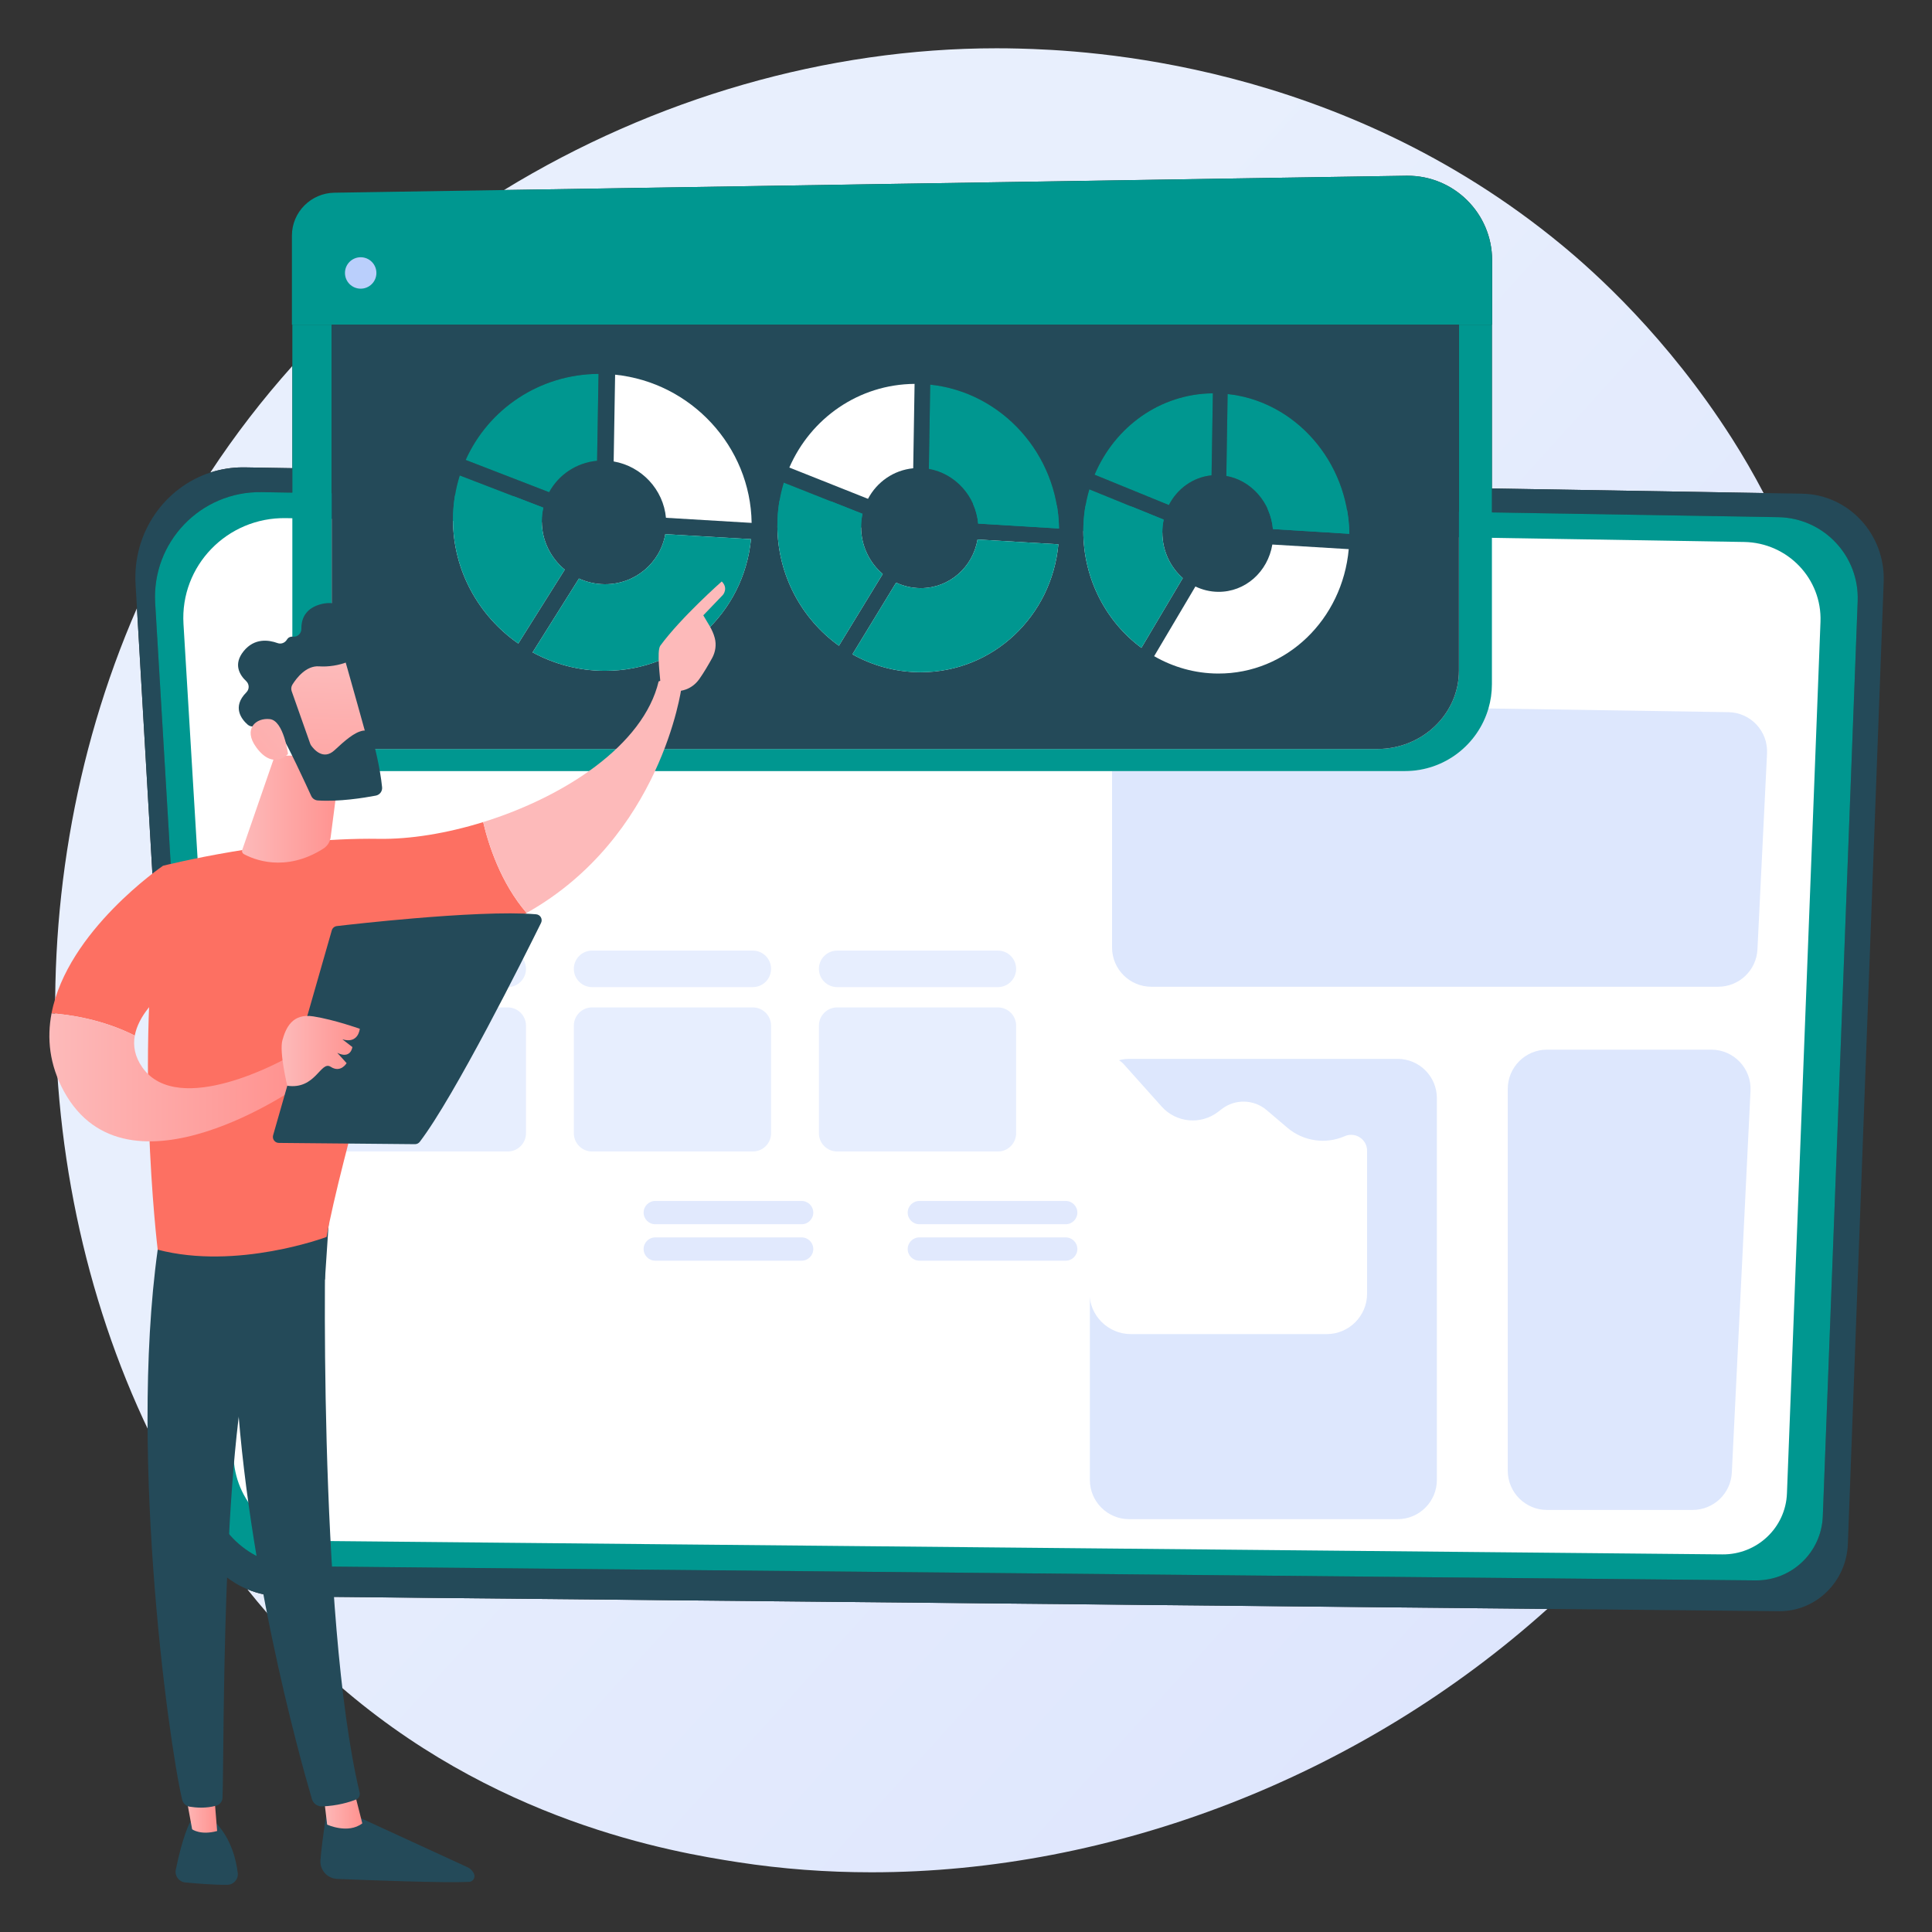 <?xml version="1.0" encoding="UTF-8" standalone="no"?>
<!DOCTYPE svg PUBLIC "-//W3C//DTD SVG 1.1//EN" "http://www.w3.org/Graphics/SVG/1.1/DTD/svg11.dtd">
<svg width="100%" height="100%" viewBox="0 0 2000 2000" version="1.1" xmlns="http://www.w3.org/2000/svg" xmlns:xlink="http://www.w3.org/1999/xlink" xml:space="preserve" xmlns:serif="http://www.serif.com/" style="fill-rule:evenodd;clip-rule:evenodd;stroke-linejoin:round;stroke-miterlimit:2;">
    <rect x="0" y="0" width="2000" height="2000" fill="#333333" stroke="none"/>
    <g transform="matrix(0.679,0,0,0.679,-258.968,-258.965)">
        <path d="M1709.96,3235.87C1641.51,3235.87 1573.6,3230.83 1506.69,3220.51C1406.37,3205.03 1131.33,3158.94 887.823,2941.46C840.986,2899.63 797.83,2853.71 758.46,2804.34C774.829,2811.21 792.695,2815.07 811.392,2815.25L2740.61,2834.33C2455.45,3090.8 2076.57,3235.87 1709.96,3235.87ZM669.775,2677.07C434.574,2289.65 394.95,1755.44 590.195,1308.54L669.775,2677.07ZM3070.12,1133.08L2655.95,1126.08L2655.95,876.361L2656.24,876.361L2656.24,778.014C2656.24,706.843 2598.36,649.325 2527.45,649.325L2527.3,649.325C2526.61,649.325 2525.92,649.33 2525.22,649.341L1926.29,658.82L1149.81,671.106C1378.95,530.838 1642.65,455 1900.67,455C1911.91,455 1923.1,455.143 1934.32,455.431C2035.3,458.028 2422.28,474.034 2762.38,754.876C2812.33,796.127 2922.51,894.149 3021.8,1049.65C3039.08,1076.71 3055.18,1104.54 3070.12,1133.08ZM702.016,1101.83C739.888,1044.19 781.802,989.958 827.109,939.345L827.109,1095.17L754.695,1093.95C753.773,1093.93 752.838,1093.93 751.92,1093.93C734.503,1093.93 717.74,1096.7 702.016,1101.83Z" style="fill:url(#_Linear1);"/>
        <path d="M3094.57,2837.83C3094.23,2837.83 3093.89,2837.82 3093.55,2837.82L2740.61,2834.33L811.392,2815.25C792.695,2815.07 774.829,2811.21 758.46,2804.34C708.936,2783.55 673.151,2735.15 669.791,2677.34L669.775,2677.07L590.195,1308.54L588.07,1272C583.484,1193.13 632.606,1124.49 702.016,1101.83C717.74,1096.7 734.503,1093.93 751.92,1093.93C752.838,1093.93 753.773,1093.93 754.695,1093.95L827.109,1095.17L827.109,1132.48L780.267,1131.7C779.363,1131.69 778.461,1131.68 777.561,1131.68C685.733,1131.68 612.511,1209.06 617.989,1301.1L697.578,2638.15C701.933,2711.32 762.183,2768.64 835.484,2769.35L3058.07,2790.83L3059.07,2790.83C3113.52,2790.83 3158.34,2747.78 3160.42,2693.25L3213.6,1297.79C3216.23,1228.74 3161.57,1171.01 3092.47,1169.87L2655.95,1162.67L2655.95,1126.08L3070.12,1133.08L3128.87,1134.07C3199.82,1135.27 3255.94,1195.94 3253.24,1268.53L3198.63,2735.26C3196.5,2792.58 3150.48,2837.83 3094.57,2837.83Z" style="fill:rgb(36,74,89);"/>
        <path d="M3092.47,1169.87L780.267,1131.7C687.176,1130.16 612.458,1208.16 617.989,1301.1L697.578,2638.15C701.933,2711.32 762.183,2768.64 835.484,2769.35L3058.07,2790.83C3112.97,2791.36 3158.33,2748.11 3160.42,2693.25L3213.6,1297.79C3216.23,1228.74 3161.57,1171.01 3092.47,1169.87Z" style="fill:rgb(0,151,144);fill-rule:nonzero;"/>
        <path d="M3040.43,1207.67L817.167,1171.32C727.657,1169.86 655.814,1244.13 661.132,1332.63L737.659,2605.82C741.847,2675.5 799.779,2730.08 870.261,2730.76L3007.35,2751.2C3060.14,2751.71 3103.75,2710.53 3105.76,2658.29L3156.89,1329.48C3159.42,1263.72 3106.87,1208.76 3040.43,1207.67Z" style="fill:white;fill-rule:nonzero;"/>
        <path d="M2961.92,2683.44L2739.99,2683.44C2706.92,2683.44 2680.11,2656.64 2680.11,2623.57L2680.11,2041.55C2680.11,2008.48 2706.92,1981.68 2739.99,1981.68L2990.42,1981.68C3024.63,1981.68 3051.89,2010.3 3050.22,2044.48L3021.72,2626.5C3020.16,2658.39 2993.85,2683.44 2961.92,2683.44Z" style="fill:rgb(221,231,253);fill-rule:nonzero;"/>
        <path d="M3000.98,1885.77L2136.69,1885.77C2103.63,1885.77 2076.82,1858.97 2076.82,1825.9L2076.82,1556.98L2523.39,1556.98C2583.73,1556.98 2634.65,1516.67 2650.69,1461.5L3016.54,1467.15C3050.39,1467.68 3077.07,1496.13 3075.41,1529.94L3060.78,1828.83C3059.22,1860.72 3032.9,1885.77 3000.98,1885.77Z" style="fill:rgb(221,231,253);fill-rule:nonzero;"/>
        <path d="M2512.17,2697.5L2102.88,2697.5C2069.81,2697.5 2043,2670.7 2043,2637.63L2043,2055.61C2043,2022.54 2069.81,1995.74 2102.88,1995.74L2512.17,1995.74C2545.24,1995.74 2572.04,2022.54 2572.04,2055.61L2572.04,2637.63C2572.04,2670.7 2545.24,2697.5 2512.17,2697.5Z" style="fill:rgb(221,231,253);fill-rule:nonzero;"/>
        <path d="M1902.76,1886.34L1657.76,1886.34C1642.38,1886.34 1629.91,1873.88 1629.91,1858.5C1629.91,1843.12 1642.38,1830.66 1657.76,1830.66L1902.76,1830.66C1918.13,1830.66 1930.6,1843.12 1930.6,1858.5C1930.6,1873.88 1918.13,1886.34 1902.76,1886.34Z" style="fill:rgb(231,238,254);fill-rule:nonzero;"/>
        <path d="M1529.11,1886.34L1284.11,1886.34C1268.73,1886.34 1256.27,1873.88 1256.27,1858.5C1256.27,1843.12 1268.73,1830.66 1284.11,1830.66L1529.11,1830.66C1544.49,1830.66 1556.95,1843.12 1556.95,1858.5C1556.95,1873.88 1544.49,1886.34 1529.11,1886.34Z" style="fill:rgb(231,238,254);fill-rule:nonzero;"/>
        <path d="M1155.46,1886.34L910.463,1886.34C895.086,1886.34 882.62,1873.88 882.62,1858.5C882.62,1843.12 895.086,1830.66 910.463,1830.66L1155.46,1830.66C1170.84,1830.66 1183.31,1843.12 1183.31,1858.5C1183.31,1873.88 1170.84,1886.34 1155.46,1886.34Z" style="fill:rgb(231,238,254);fill-rule:nonzero;"/>
        <path d="M1902.76,2136.94L1657.76,2136.94C1642.38,2136.94 1629.91,2124.48 1629.91,2109.1L1629.91,1945.13C1629.91,1929.75 1642.38,1917.28 1657.76,1917.28L1902.76,1917.28C1918.13,1917.28 1930.6,1929.75 1930.6,1945.13L1930.6,2109.1C1930.6,2124.48 1918.13,2136.94 1902.76,2136.94Z" style="fill:rgb(231,238,254);fill-rule:nonzero;"/>
        <path d="M1529.11,2136.94L1284.11,2136.94C1268.73,2136.94 1256.27,2124.48 1256.27,2109.1L1256.27,1945.13C1256.27,1929.75 1268.73,1917.28 1284.11,1917.28L1529.11,1917.28C1544.49,1917.28 1556.95,1929.75 1556.95,1945.13L1556.95,2109.1C1556.95,2124.48 1544.49,2136.94 1529.11,2136.94Z" style="fill:rgb(231,238,254);fill-rule:nonzero;"/>
        <path d="M1155.46,2136.94L910.463,2136.94C895.086,2136.94 882.62,2124.48 882.62,2109.1L882.62,1945.13C882.62,1929.75 895.086,1917.28 910.463,1917.28L1155.46,1917.28C1170.84,1917.28 1183.31,1929.75 1183.31,1945.13L1183.31,2109.1C1183.31,2124.48 1170.84,2136.94 1155.46,2136.94Z" style="fill:rgb(231,238,254);fill-rule:nonzero;"/>
        <rect x="1865" y="2453.88" width="50.72" height="229.56" style="fill:white;fill-rule:nonzero;"/>
        <rect x="1780.26" y="2532.78" width="50.72" height="150.66" style="fill:white;fill-rule:nonzero;"/>
        <rect x="1695.51" y="2337.79" width="50.72" height="345.65" style="fill:white;fill-rule:nonzero;"/>
        <rect x="1610.76" y="2600.4" width="50.72" height="83.04" style="fill:white;fill-rule:nonzero;"/>
        <rect x="1526.01" y="2384" width="50.72" height="299.44" style="fill:white;fill-rule:nonzero;"/>
        <rect x="1441.27" y="2435.85" width="50.72" height="247.59" style="fill:white;fill-rule:nonzero;"/>
        <rect x="1356.52" y="2492.2" width="50.72" height="191.24" style="fill:white;fill-rule:nonzero;"/>
        <rect x="1271.77" y="2267.91" width="50.72" height="415.53" style="fill:white;fill-rule:nonzero;"/>
        <rect x="1187.02" y="2311.87" width="50.72" height="371.57" style="fill:white;fill-rule:nonzero;"/>
        <rect x="1102.28" y="2378.36" width="50.72" height="305.08" style="fill:white;fill-rule:nonzero;"/>
        <rect x="1017.53" y="2608.11" width="50.72" height="75.33" style="fill:white;fill-rule:nonzero;"/>
        <rect x="932.782" y="2461.77" width="50.719" height="221.67" style="fill:white;fill-rule:nonzero;"/>
        <path d="M2006.17,2303.41L1783.01,2303.41C1773.2,2303.41 1765.26,2295.46 1765.26,2285.66C1765.26,2275.86 1773.2,2267.91 1783.01,2267.91L2006.17,2267.91C2015.98,2267.91 2023.93,2275.86 2023.93,2285.66C2023.93,2295.46 2015.98,2303.41 2006.17,2303.41Z" style="fill:rgb(225,233,253);fill-rule:nonzero;"/>
        <path d="M2006.17,2247.86L1783.01,2247.86C1773.2,2247.86 1765.26,2239.91 1765.26,2230.11C1765.26,2220.31 1773.2,2212.36 1783.01,2212.36L2006.17,2212.36C2015.98,2212.36 2023.93,2220.31 2023.93,2230.11C2023.93,2239.91 2015.98,2247.86 2006.17,2247.86Z" style="fill:rgb(225,233,253);fill-rule:nonzero;"/>
        <path d="M1603.57,2303.41L1380.4,2303.41C1370.6,2303.41 1362.65,2295.46 1362.65,2285.66C1362.65,2275.86 1370.6,2267.91 1380.4,2267.91L1603.57,2267.91C1613.37,2267.91 1621.32,2275.86 1621.32,2285.66C1621.32,2295.46 1613.37,2303.41 1603.57,2303.41Z" style="fill:rgb(225,233,253);fill-rule:nonzero;"/>
        <path d="M1603.57,2247.86L1380.4,2247.86C1370.6,2247.86 1362.65,2239.91 1362.65,2230.11C1362.65,2220.31 1370.6,2212.36 1380.4,2212.36L1603.57,2212.36C1613.37,2212.36 1621.32,2220.31 1621.32,2230.11C1621.32,2239.91 1613.37,2247.86 1603.57,2247.86Z" style="fill:rgb(225,233,253);fill-rule:nonzero;"/>
        <path d="M2523.39,1556.98L892.455,1556.98C856.365,1556.98 827.109,1527.72 827.109,1491.63L827.109,876.361L887.11,876.361L887.11,1464.42C887.11,1496.94 914.604,1523.3 948.517,1523.3L2481.13,1523.3C2549.93,1523.3 2605.7,1469.83 2605.7,1403.87L2605.7,876.361L2655.95,876.361L2655.95,1424.42C2655.95,1437.29 2654.11,1449.74 2650.69,1461.5C2634.65,1516.67 2583.73,1556.98 2523.39,1556.98ZM1926.29,658.82L2525.22,649.341C2525.92,649.33 2526.61,649.325 2527.3,649.325L2527.36,649.325C2526.69,649.325 2526.04,649.331 2525.37,649.341L1926.29,658.82Z" style="fill:rgb(0,151,144);"/>
        <path d="M2656.24,876.361L2656.24,778.014C2656.24,706.145 2597.23,648.205 2525.37,649.341L891.167,675.198C855.485,675.762 826.455,704.85 826.455,740.535L826.455,876.361L2656.24,876.361Z" style="fill:rgb(0,151,144);fill-rule:nonzero;"/>
        <path d="M2481.13,1523.3L948.517,1523.3C914.604,1523.3 887.11,1496.94 887.11,1464.42L887.11,876.361L2605.7,876.361L2605.7,1403.87C2605.7,1469.83 2549.93,1523.3 2481.13,1523.3ZM1747.6,1269.66L1680.97,1378.98C1711.76,1396.23 1746.92,1406.08 1784.14,1406.25L1785.09,1406.25C1895.46,1406.25 1984.9,1320.77 1995.01,1211.21L1871.75,1203.91C1864.53,1246.19 1828.71,1278.07 1785.24,1278.07C1784.87,1278.07 1784.51,1278.07 1784.14,1278.06C1771.14,1277.9 1758.78,1274.91 1747.6,1269.66ZM1264.06,1263.44L1193.38,1376C1226.05,1393.77 1263.34,1403.92 1302.8,1404.1L1303.85,1404.1C1420.85,1404.11 1515.62,1316.13 1526.34,1203.36L1395.7,1195.78C1388.04,1239.31 1350.09,1272.1 1304.01,1272.11C1303.61,1272.11 1303.21,1272.1 1302.8,1272.1C1289.03,1271.93 1275.92,1268.84 1264.06,1263.44ZM2042.19,1127.45C2036.22,1147.47 2033.01,1168.81 2033.01,1190.99C2033.01,1264.46 2068.15,1329.7 2121.57,1369.09L2184.65,1262.76C2165.63,1246.11 2153.48,1221.04 2153.48,1193.17C2153.48,1186.43 2154.19,1179.89 2155.54,1173.61L2042.19,1127.45ZM1576.32,1117.18C1570,1137.78 1566.6,1159.74 1566.6,1182.57C1566.6,1258.19 1603.82,1325.35 1660.41,1365.91L1727.21,1256.51C1707.07,1239.36 1694.2,1213.56 1694.2,1184.88C1694.2,1177.95 1694.96,1171.21 1696.38,1164.75L1576.32,1117.18ZM1082.34,1106.28C1075.64,1127.5 1072.03,1150.12 1072.03,1173.65C1072.03,1251.55 1111.53,1320.75 1171.57,1362.53L1242.43,1249.88C1221.07,1232.21 1207.42,1205.63 1207.42,1176.09C1207.42,1168.95 1208.22,1162.02 1209.73,1155.36L1082.34,1106.28ZM2253.02,982.141L2251.06,1107.01C2289.03,1113.91 2318.56,1147.3 2322.09,1188.01L2438.57,1195.22C2437.09,1085.26 2356.33,993.166 2253.02,982.141ZM1799.6,967.81L1797.52,1096.28C1837.71,1103.41 1868.97,1137.77 1872.7,1179.66L1995.95,1187.15C1994.38,1074.04 1908.93,979.249 1799.6,967.81ZM2230.51,981.04C2150.18,981.742 2081.11,1031.94 2050.2,1105.11L2163.44,1151.4C2176.29,1126.37 2200.34,1108.88 2228.54,1106.09L2230.51,981.04ZM1293.92,951.413C1203.71,951.997 1126.1,1005.08 1091.36,1082.6L1218.61,1131.83C1233.04,1105.32 1260.05,1086.82 1291.71,1083.91L1293.92,951.413Z" style="fill:rgb(36,74,89);"/>
        <path d="M931.291,821.507C918.057,821.507 907.33,810.778 907.33,797.545C907.33,784.311 918.057,773.583 931.291,773.583C944.524,773.583 955.253,784.311 955.253,797.545C955.253,810.778 944.524,821.507 931.291,821.507Z" style="fill:rgb(186,207,252);fill-rule:nonzero;"/>
        <path d="M1218.61,1131.83L1091.36,1082.6C1126.1,1005.08 1203.71,951.997 1293.92,951.413L1291.71,1083.91C1260.05,1086.82 1233.04,1105.32 1218.61,1131.83Z" style="fill:rgb(0,151,144);"/>
        <path d="M1316.99,1084.91C1359.61,1092.29 1392.75,1127.69 1396.71,1170.82L1527.33,1178.59C1525.67,1062.16 1435.11,964.508 1319.2,952.626L1316.99,1084.91Z" style="fill:white;fill-rule:nonzero;"/>
        <path d="M1303.85,1404.1L1302.8,1404.1C1263.34,1403.92 1226.05,1393.77 1193.38,1376L1264.06,1263.44C1275.92,1268.84 1289.03,1271.93 1302.8,1272.1C1303.21,1272.1 1303.61,1272.11 1304.01,1272.11C1350.09,1272.1 1388.04,1239.31 1395.7,1195.78L1526.34,1203.36C1515.62,1316.13 1420.85,1404.11 1303.85,1404.1Z" style="fill:rgb(0,151,144);"/>
        <path d="M1171.57,1362.53C1111.53,1320.75 1072.03,1251.55 1072.03,1173.65C1072.03,1150.12 1075.64,1127.5 1082.34,1106.28L1209.73,1155.36C1208.22,1162.02 1207.42,1168.95 1207.42,1176.09C1207.42,1205.63 1221.07,1232.21 1242.43,1249.88L1171.57,1362.53Z" style="fill:rgb(0,151,144);"/>
        <path d="M1704.75,1141.9C1718.35,1116.15 1743.82,1098.17 1773.67,1095.32L1775.76,966.655C1690.71,967.302 1617.55,1018.9 1584.81,1094.19L1704.75,1141.9Z" style="fill:white;fill-rule:nonzero;"/>
        <path d="M1995.95,1187.15L1872.7,1179.66C1868.97,1137.77 1837.71,1103.41 1797.52,1096.28L1799.6,967.81C1908.93,979.249 1994.38,1074.04 1995.95,1187.15Z" style="fill:rgb(0,151,144);"/>
        <path d="M1785.09,1406.25L1784.14,1406.25C1746.92,1406.08 1711.76,1396.23 1680.97,1378.98L1747.6,1269.66C1758.78,1274.91 1771.14,1277.9 1784.14,1278.06C1784.51,1278.07 1784.87,1278.07 1785.24,1278.07C1828.71,1278.07 1864.53,1246.19 1871.75,1203.91L1995.01,1211.21C1984.9,1320.77 1895.46,1406.25 1785.09,1406.25Z" style="fill:rgb(0,151,144);"/>
        <path d="M1660.41,1365.91C1603.82,1325.35 1566.6,1258.19 1566.6,1182.57C1566.6,1159.74 1570,1137.78 1576.32,1117.18L1696.38,1164.75C1694.96,1171.21 1694.2,1177.95 1694.2,1184.88C1694.2,1213.56 1707.07,1239.36 1727.21,1256.51L1660.41,1365.91Z" style="fill:rgb(0,151,144);"/>
        <path d="M2163.44,1151.4L2050.2,1105.11C2081.11,1031.94 2150.18,981.742 2230.51,981.04L2228.54,1106.09C2200.34,1108.88 2176.29,1126.37 2163.44,1151.4Z" style="fill:rgb(0,151,144);"/>
        <path d="M2438.57,1195.22L2322.09,1188.01C2318.56,1147.3 2289.03,1113.91 2251.06,1107.01L2253.02,982.141C2356.33,993.166 2437.09,1085.26 2438.57,1195.22Z" style="fill:rgb(0,151,144);"/>
        <path d="M2321.19,1211.58C2314.31,1253.03 2279.96,1284.2 2238.42,1283.69C2226.15,1283.54 2214.47,1280.63 2203.91,1275.54L2140.99,1381.79C2170.06,1398.55 2203.27,1408.12 2238.42,1408.27C2343.11,1408.74 2428.09,1325.45 2437.68,1218.62L2321.19,1211.58Z" style="fill:white;fill-rule:nonzero;"/>
        <path d="M2121.57,1369.09C2068.15,1329.7 2033.01,1264.46 2033.01,1190.99C2033.01,1168.81 2036.22,1147.47 2042.19,1127.45L2155.54,1173.61C2154.19,1179.89 2153.48,1186.43 2153.48,1193.17C2153.48,1221.04 2165.63,1246.11 2184.65,1262.76L2121.57,1369.09Z" style="fill:rgb(0,151,144);"/>
        <path d="M880.254,3139.39C880.254,3139.39 873.356,3178.44 869.975,3217.09C868.653,3232.2 880.3,3245.32 895.453,3245.95C946.929,3248.09 1057.04,3252.26 1096.55,3250.5C1102.49,3250.23 1106.38,3244.15 1104.18,3238.63C1102.34,3234 1098.78,3230.25 1094.26,3228.17L912.372,3144.58L880.254,3139.39Z" style="fill:rgb(36,74,89);"/>
        <path d="M874.604,3116.44L880.146,3163.15C880.146,3163.15 912.007,3177.98 933.766,3161.28L920.572,3109.23L874.604,3116.44Z" style="fill:url(#_Linear2);"/>
        <path d="M878.769,2238.3C876.375,2250.5 865.92,2847 929.681,3114.31C930.721,3118.67 928.51,3123.17 924.359,3124.86C914.58,3128.86 895.407,3134.64 872.431,3135.42C865.315,3135.66 858.936,3131.03 856.928,3124.2C838.703,3062.18 751.367,2751.44 739.974,2454.6C727.243,2122.91 739.974,2443.31 739.974,2443.31L747.44,2238.28L878.769,2238.3Z" style="fill:rgb(36,74,89);"/>
        <path d="M671.027,3159.76C671.027,3159.76 660.047,3179.47 649.417,3231.86C647.497,3241.32 654.107,3250.37 663.714,3251.32C680.712,3252.99 706.88,3255.14 727.84,3254.99C737.503,3254.93 745.044,3246.51 743.879,3236.92C741.558,3217.8 734.324,3186.43 711.98,3161.98L671.027,3159.76Z" style="fill:rgb(36,74,89);"/>
        <path d="M661.383,3099.68L674.333,3170.32C674.333,3170.32 687.136,3179.84 712.464,3172.94L706.284,3096.94L661.383,3099.68Z" style="fill:url(#_Linear3);"/>
        <path d="M626.401,2256.61C574.252,2571.33 637.712,3034.46 659.115,3125.1C660.425,3130.65 664.904,3134.9 670.529,3135.84C680.083,3137.42 695.811,3138.71 711.317,3134.21C716.66,3132.66 720.413,3127.84 720.631,3122.28C723.502,3048.99 718.334,2599.1 766.925,2421.3C769.387,2412.29 774.889,2404.43 782.503,2399.01L876.813,2331.97L884.043,2223.59L626.401,2256.61Z" style="fill:rgb(36,74,89);"/>
        <path d="M958.689,1660.28C802.411,1657.7 629.977,1701.31 629.977,1701.31C583.393,1973.12 621.831,2286.64 621.831,2286.64C742.817,2318.37 879.297,2267.24 879.297,2267.24C899.406,2153.63 993.228,1833.89 993.228,1833.89C1069.58,1824.42 1132.49,1802.39 1184.29,1773.26C1144.77,1727.46 1126.15,1669.18 1118.06,1634.73C1062.8,1651.9 1006.89,1661.08 958.689,1660.28Z" style="fill:rgb(253,112,98);"/>
        <path d="M1420.31,1430.09C1404.95,1411.55 1385.52,1420.32 1385.52,1420.32C1362.53,1517.46 1241.94,1596.23 1118.06,1634.73C1126.15,1669.18 1144.77,1727.46 1184.29,1773.26C1389.88,1657.66 1420.31,1430.09 1420.31,1430.09Z" style="fill:url(#_Linear4);"/>
        <path d="M1416.58,1434.8C1418.19,1439.91 1399.58,1447.69 1388.63,1426.8C1388.25,1416.79 1382.16,1373.91 1388.14,1365.75C1420,1322.32 1481.76,1267.88 1481.76,1267.88C1492.2,1278.18 1483.6,1288.3 1483.6,1288.3L1453.64,1319.51C1459.91,1330.83 1467.55,1340.39 1471.13,1354.09C1473.85,1364.47 1472.19,1375.55 1466.95,1384.99C1461.69,1394.47 1454.51,1406.79 1447.73,1416.42C1434.89,1434.67 1416.58,1434.8 1416.58,1434.8Z" style="fill:url(#_Linear5);"/>
        <path d="M1440.53,1339.76L1413.23,1362.91L1404.66,1385.95L1429,1412.96C1429,1412.96 1437.19,1367.23 1443.27,1357.34C1449.35,1347.44 1446.2,1342.66 1440.53,1339.76Z" style="fill:url(#_Linear6);"/>
        <path d="M689.918,1852.64L629.977,1701.31C629.977,1701.31 484.004,1800.49 459.999,1926.25C487.58,1928.28 537.769,1935.45 586.895,1960.26C597.69,1900.88 689.918,1852.64 689.918,1852.64Z" style="fill:url(#_Linear7);"/>
        <path d="M817.482,1995.03C817.482,1995.03 653.592,2087.65 598.293,2008.56C586.812,1992.14 584.066,1975.82 586.895,1960.26C537.769,1935.45 487.58,1928.28 459.999,1926.25C452.76,1964.16 456.587,2004.48 478.864,2045.23C575.729,2222.42 839.171,2035.43 839.171,2035.43L817.482,1995.03Z" style="fill:url(#_Linear8);"/>
        <path d="M797.79,2112.2L887.236,1799.84C888.25,1796.29 891.275,1793.71 894.939,1793.28C911.145,1791.39 958.103,1786.08 1012.32,1781.5C1077.63,1775.97 1153.47,1771.5 1198.79,1775.3C1205.23,1775.85 1209.13,1782.66 1206.26,1788.46C1180.49,1840.6 1074.48,2052.69 1021.4,2122.17C1019.63,2124.47 1016.92,2125.82 1014.02,2125.79L806.492,2123.86C800.453,2123.8 796.128,2118.01 797.79,2112.2Z" style="fill:rgb(36,74,89);"/>
        <path d="M819.4,2036.74C819.4,2036.74 806.941,1985.5 811.966,1967.33C816.993,1949.15 826.73,1925.78 859.188,1930.97C891.647,1936.16 929.936,1949.84 929.936,1949.84C929.936,1949.84 928.002,1973.51 903.333,1965.88L918.63,1977.71C918.63,1977.71 916.444,1996.67 895.606,1986.54L909.835,2002.24C909.835,2002.24 900.886,2017.81 885.555,2007.82C870.226,1997.84 862.876,2042.91 819.4,2036.74Z" style="fill:url(#_Linear9);"/>
        <path d="M800.393,1533.41L750.667,1677.21C749.844,1679.59 750.823,1682.23 753.029,1683.45C766.583,1690.94 815.418,1712.6 874.268,1675.29C880.398,1671.4 884.572,1665.07 885.503,1657.87L901.605,1533.41L800.393,1533.41Z" style="fill:url(#_Linear10);"/>
        <path d="M902.805,1372.7C904.264,1374.77 948.918,1536.08 948.918,1536.08L856.269,1559.62L791.231,1413.01C791.231,1413.01 878.364,1338.07 902.805,1372.7Z" style="fill:url(#_Linear11);"/>
        <path d="M826.12,1435.29L854.313,1515.14C854.674,1516.17 855.159,1517.12 855.784,1518C859.61,1523.44 874.144,1541.18 891.384,1525.2C907.027,1510.7 921.52,1497.7 934.903,1495.34C940.913,1494.29 946.734,1497.95 948.36,1503.83C952.413,1518.49 960.936,1551.69 963.94,1581.66C964.549,1587.74 960.35,1593.24 954.345,1594.38C936.249,1597.82 897.882,1604 865.851,1601.74C861.511,1601.43 857.692,1598.83 855.881,1594.87C847.055,1575.58 820.009,1517.06 809.95,1501.92C800.508,1487.71 777.364,1488.1 767.657,1488.96C764.475,1489.25 761.345,1488.22 758.943,1486.12C750.451,1478.67 734.29,1459.67 757.024,1436.92C761.782,1432.16 761.654,1424.48 756.75,1419.86C746.987,1410.69 736.545,1394.4 752.812,1374.21C769.345,1353.69 791.17,1356.96 804.541,1361.83C809.948,1363.81 815.846,1361.52 818.785,1356.57C820.458,1353.76 823.377,1351.63 828.438,1352.06C835.257,1352.65 840.992,1346.96 840.869,1340.11C840.632,1326.96 845.339,1310.35 868.148,1303.25C908.621,1290.66 933.86,1329.76 936.36,1358.93C938.86,1388.11 894.203,1399.27 867.944,1397.3C847.979,1395.81 833.155,1415.6 827.196,1425.17C825.308,1428.2 824.931,1431.92 826.12,1435.29Z" style="fill:rgb(36,74,89);"/>
        <path d="M820.504,1530.89C820.504,1530.89 813.968,1480.24 792.896,1477.76C771.826,1475.28 751.317,1492.59 772.266,1521.02C798.323,1556.39 820.504,1530.89 820.504,1530.89Z" style="fill:url(#_Linear12);"/>
        <path d="M2465.65,2135.87L2465.65,2353.69C2465.65,2387.75 2438.04,2415.36 2403.98,2415.36L2105.65,2415.36C2070.67,2415.36 2042.31,2387 2042.31,2352.02L2042.31,2024.05C2042.31,1996.45 2076.39,1983.43 2094.79,2004L2152.44,2068.44C2174.63,2093.24 2212.2,2096.73 2238.58,2076.44L2244.1,2072.19C2264.44,2056.54 2292.96,2057.24 2312.51,2073.86L2344.09,2100.71C2368.39,2121.38 2402.36,2126.38 2431.59,2113.59C2447.65,2106.56 2465.65,2118.33 2465.65,2135.87Z" style="fill:white;fill-rule:nonzero;"/>
    </g>
    <defs>
        <linearGradient id="_Linear1" x1="0" y1="0" x2="1" y2="0" gradientUnits="userSpaceOnUse" gradientTransform="matrix(-2066.4,-1808.1,1808.1,-2066.4,3453.02,3272.33)"><stop offset="0" style="stop-color:rgb(218,226,253);stop-opacity:1"/><stop offset="1" style="stop-color:rgb(232,239,253);stop-opacity:1"/></linearGradient>
        <linearGradient id="_Linear2" x1="0" y1="0" x2="1" y2="0" gradientUnits="userSpaceOnUse" gradientTransform="matrix(59.162,0,0,59.162,874.604,3139.23)"><stop offset="0" style="stop-color:rgb(253,186,186);stop-opacity:1"/><stop offset="1" style="stop-color:rgb(255,145,142);stop-opacity:1"/></linearGradient>
        <linearGradient id="_Linear3" x1="0" y1="0" x2="1" y2="0" gradientUnits="userSpaceOnUse" gradientTransform="matrix(51.081,0,0,51.081,661.383,3136.19)"><stop offset="0" style="stop-color:rgb(253,186,186);stop-opacity:1"/><stop offset="1" style="stop-color:rgb(255,145,142);stop-opacity:1"/></linearGradient>
        <linearGradient id="_Linear4" x1="0" y1="0" x2="1" y2="0" gradientUnits="userSpaceOnUse" gradientTransform="matrix(-104.384,-298.241,-298.241,104.384,1373.7,1243.6)"><stop offset="0" style="stop-color:rgb(253,186,186);stop-opacity:1"/><stop offset="1" style="stop-color:rgb(255,145,142);stop-opacity:1"/></linearGradient>
        <linearGradient id="_Linear5" x1="0" y1="0" x2="1" y2="0" gradientUnits="userSpaceOnUse" gradientTransform="matrix(-104.384,-298.24,-298.24,104.384,1462.92,1274.83)"><stop offset="0" style="stop-color:rgb(253,186,186);stop-opacity:1"/><stop offset="1" style="stop-color:rgb(255,145,142);stop-opacity:1"/></linearGradient>
        <linearGradient id="_Linear6" x1="0" y1="0" x2="1" y2="0" gradientUnits="userSpaceOnUse" gradientTransform="matrix(78.628,158.611,158.611,-78.628,1382.73,1465.37)"><stop offset="0" style="stop-color:rgb(253,186,186);stop-opacity:1"/><stop offset="1" style="stop-color:rgb(255,145,142);stop-opacity:1"/></linearGradient>
        <linearGradient id="_Linear7" x1="0" y1="0" x2="1" y2="0" gradientUnits="userSpaceOnUse" gradientTransform="matrix(399.298,-652.019,652.019,399.298,-5152.8,11228.2)"><stop offset="0" style="stop-color:rgb(255,145,142);stop-opacity:1"/><stop offset="1" style="stop-color:rgb(253,112,98);stop-opacity:1"/></linearGradient>
        <linearGradient id="_Linear8" x1="0" y1="0" x2="1" y2="0" gradientUnits="userSpaceOnUse" gradientTransform="matrix(382.5,0,0,382.5,456.671,2023.88)"><stop offset="0" style="stop-color:rgb(253,186,186);stop-opacity:1"/><stop offset="1" style="stop-color:rgb(255,145,142);stop-opacity:1"/></linearGradient>
        <linearGradient id="_Linear9" x1="0" y1="0" x2="1" y2="0" gradientUnits="userSpaceOnUse" gradientTransform="matrix(119.164,0,0,119.164,810.772,1983.78)"><stop offset="0" style="stop-color:rgb(253,186,186);stop-opacity:1"/><stop offset="1" style="stop-color:rgb(255,145,142);stop-opacity:1"/></linearGradient>
        <linearGradient id="_Linear10" x1="0" y1="0" x2="1" y2="0" gradientUnits="userSpaceOnUse" gradientTransform="matrix(151.228,0,0,151.228,750.378,1614.97)"><stop offset="0" style="stop-color:rgb(253,186,186);stop-opacity:1"/><stop offset="1" style="stop-color:rgb(255,145,142);stop-opacity:1"/></linearGradient>
        <linearGradient id="_Linear11" x1="0" y1="0" x2="1" y2="0" gradientUnits="userSpaceOnUse" gradientTransform="matrix(-10.383,318.266,-318.266,-10.383,872.659,1395.34)"><stop offset="0" style="stop-color:rgb(253,186,186);stop-opacity:1"/><stop offset="1" style="stop-color:rgb(255,145,142);stop-opacity:1"/></linearGradient>
        <linearGradient id="_Linear12" x1="0" y1="0" x2="1" y2="0" gradientUnits="userSpaceOnUse" gradientTransform="matrix(-401.001,353.825,-353.825,-401.001,887.824,1425.93)"><stop offset="0" style="stop-color:rgb(253,186,186);stop-opacity:1"/><stop offset="1" style="stop-color:rgb(255,145,142);stop-opacity:1"/></linearGradient>
    </defs>
</svg>
